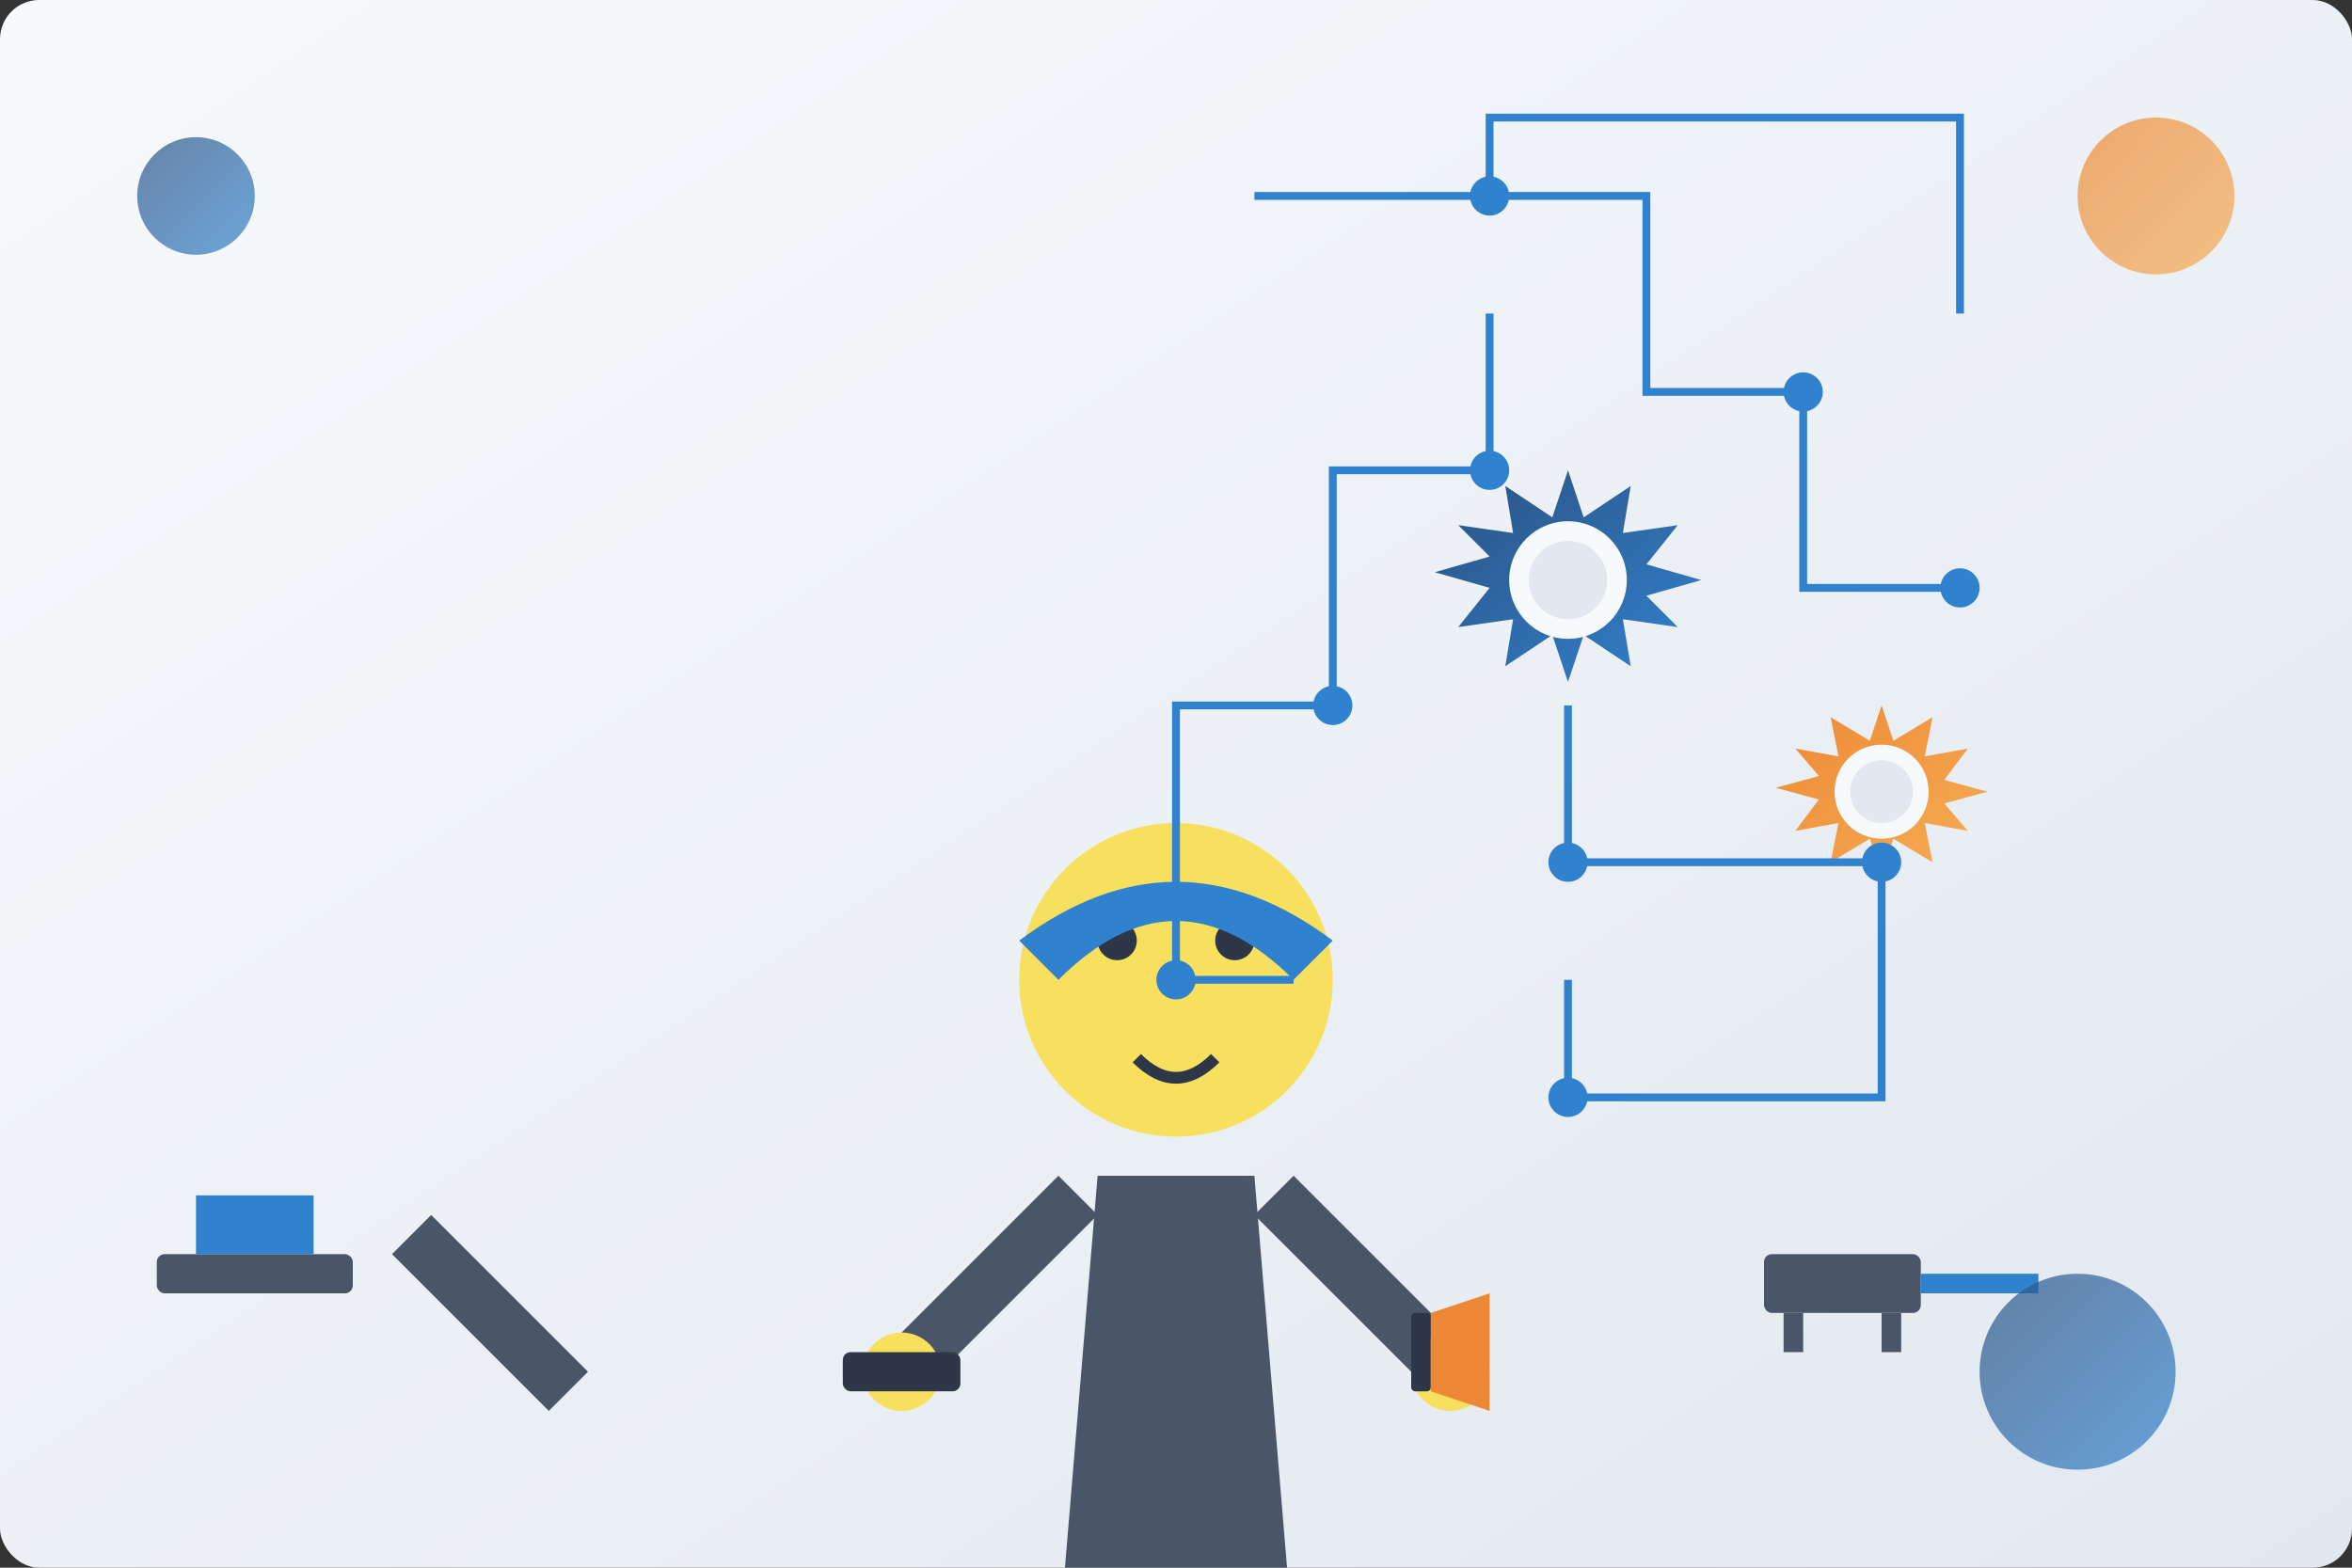 <svg xmlns="http://www.w3.org/2000/svg" width="600" height="400" viewBox="0 0 600 400">
  <rect x="0" y="0" width="600" height="400" fill="#333333" stroke="none"/>
  <defs>
    <linearGradient id="bg-gradient" x1="0%" y1="0%" x2="100%" y2="100%">
      <stop offset="0%" stop-color="#f7fafc" />
      <stop offset="100%" stop-color="#e2e8f0" />
    </linearGradient>
    <linearGradient id="primary-gradient" x1="0%" y1="0%" x2="100%" y2="100%">
      <stop offset="0%" stop-color="#2c5282" />
      <stop offset="100%" stop-color="#3182ce" />
    </linearGradient>
    <linearGradient id="accent-gradient" x1="0%" y1="0%" x2="100%" y2="100%">
      <stop offset="0%" stop-color="#ed8936" />
      <stop offset="100%" stop-color="#f6ad55" />
    </linearGradient>
  </defs>
  
  <!-- Background -->
  <rect x="0" y="0" width="600" height="400" fill="url(#bg-gradient)" rx="10" ry="10" />
  
  <!-- Technician figure -->
  <g transform="translate(100, 100)">
    <!-- Body -->
    <path d="M180 200 L220 200 L230 320 L170 320 Z" fill="#4a5568" />
    
    <!-- Head -->
    <circle cx="200" cy="150" r="40" fill="#f6e05e" />
    <circle cx="185" cy="140" r="5" fill="#2d3748" />
    <circle cx="215" cy="140" r="5" fill="#2d3748" />
    <path d="M190 170 Q200 180 210 170" stroke="#2d3748" stroke-width="3" fill="none" />
    
    <!-- Cap -->
    <path d="M160 140 Q200 110 240 140 L230 150 Q200 120 170 150 Z" fill="#3182ce" />
    
    <!-- Arms -->
    <path d="M180 210 L140 250 L130 240 L170 200 Z" fill="#4a5568" />
    <path d="M220 210 L260 250 L270 240 L230 200 Z" fill="#4a5568" />
    
    <!-- Hands and tools -->
    <circle cx="130" cy="250" r="10" fill="#f6e05e" />
    <circle cx="270" cy="250" r="10" fill="#f6e05e" />
    <rect x="115" y="245" width="30" height="10" fill="#2d3748" rx="2" ry="2" />
    <rect x="260" y="235" width="5" height="20" fill="#2d3748" rx="1" ry="1" />
    <path d="M265 235 L280 230 L280 260 L265 255 Z" fill="#ed8936" />
  </g>
  
  <!-- Gear shapes -->
  <g transform="translate(350, 120)">
    <path d="M50 0 L54 12 L66 4 L64 16 L78 14 L70 24 L84 28 L70 32 L78 40 L64 38 L66 50 L54 42 L50 54 L46 42 L34 50 L36 38 L22 40 L30 30 L16 26 L30 22 L22 14 L36 16 L34 4 L46 12 Z" fill="url(#primary-gradient)" />
    <circle cx="50" cy="28" r="15" fill="#f7fafc" />
    <circle cx="50" cy="28" r="10" fill="#e2e8f0" />
  </g>
  
  <g transform="translate(440, 180)">
    <path d="M40 0 L43 9 L53 3 L51 13 L62 11 L56 19 L67 22 L56 25 L62 32 L51 30 L53 40 L43 34 L40 43 L37 34 L27 40 L29 30 L18 32 L24 24 L13 21 L24 18 L18 11 L29 13 L27 3 L37 9 Z" fill="url(#accent-gradient)" />
    <circle cx="40" cy="22" r="12" fill="#f7fafc" />
    <circle cx="40" cy="22" r="8" fill="#e2e8f0" />
  </g>
  
  <!-- Circuit board pattern -->
  <g stroke="#3182ce" stroke-width="2" fill="none">
    <path d="M320 50 L420 50 L420 100 L460 100" />
    <path d="M380 50 L380 30 L500 30 L500 80" />
    <path d="M460 100 L460 150 L500 150" />
    <path d="M380 80 L380 120 L340 120 L340 180" />
    <path d="M400 180 L400 220 L480 220" />
    <path d="M480 220 L480 280 L400 280 L400 250" />
    <path d="M340 180 L300 180 L300 250 L330 250" />
    <circle cx="380" cy="50" r="4" fill="#3182ce" />
    <circle cx="460" cy="100" r="4" fill="#3182ce" />
    <circle cx="500" cy="150" r="4" fill="#3182ce" />
    <circle cx="380" cy="120" r="4" fill="#3182ce" />
    <circle cx="340" cy="180" r="4" fill="#3182ce" />
    <circle cx="400" cy="220" r="4" fill="#3182ce" />
    <circle cx="480" cy="220" r="4" fill="#3182ce" />
    <circle cx="400" cy="280" r="4" fill="#3182ce" />
    <circle cx="300" cy="250" r="4" fill="#3182ce" />
  </g>
  
  <!-- Tools -->
  <g transform="translate(40, 320)">
    <rect x="0" y="0" width="50" height="10" fill="#4a5568" rx="2" ry="2" />
    <rect x="10" y="-15" width="30" height="15" fill="#3182ce" />
  </g>
  
  <g transform="translate(100, 310)">
    <path d="M0 10 L10 0 L50 40 L40 50 Z" fill="#4a5568" />
    <path d="M8 8 L12 12 L42 42 L38 38 Z" fill="#e2e8f0" />
  </g>
  
  <g transform="translate(450, 320)">
    <rect x="0" y="0" width="40" height="15" fill="#4a5568" rx="2" ry="2" />
    <rect x="40" y="5" width="30" height="5" fill="#3182ce" />
    <rect x="5" y="15" width="5" height="10" fill="#4a5568" />
    <rect x="30" y="15" width="5" height="10" fill="#4a5568" />
  </g>
  
  <!-- Small decorative elements -->
  <circle cx="550" cy="50" r="20" fill="url(#accent-gradient)" opacity="0.7" />
  <circle cx="50" cy="50" r="15" fill="url(#primary-gradient)" opacity="0.7" />
  <circle cx="530" cy="350" r="25" fill="url(#primary-gradient)" opacity="0.7" />
</svg>
